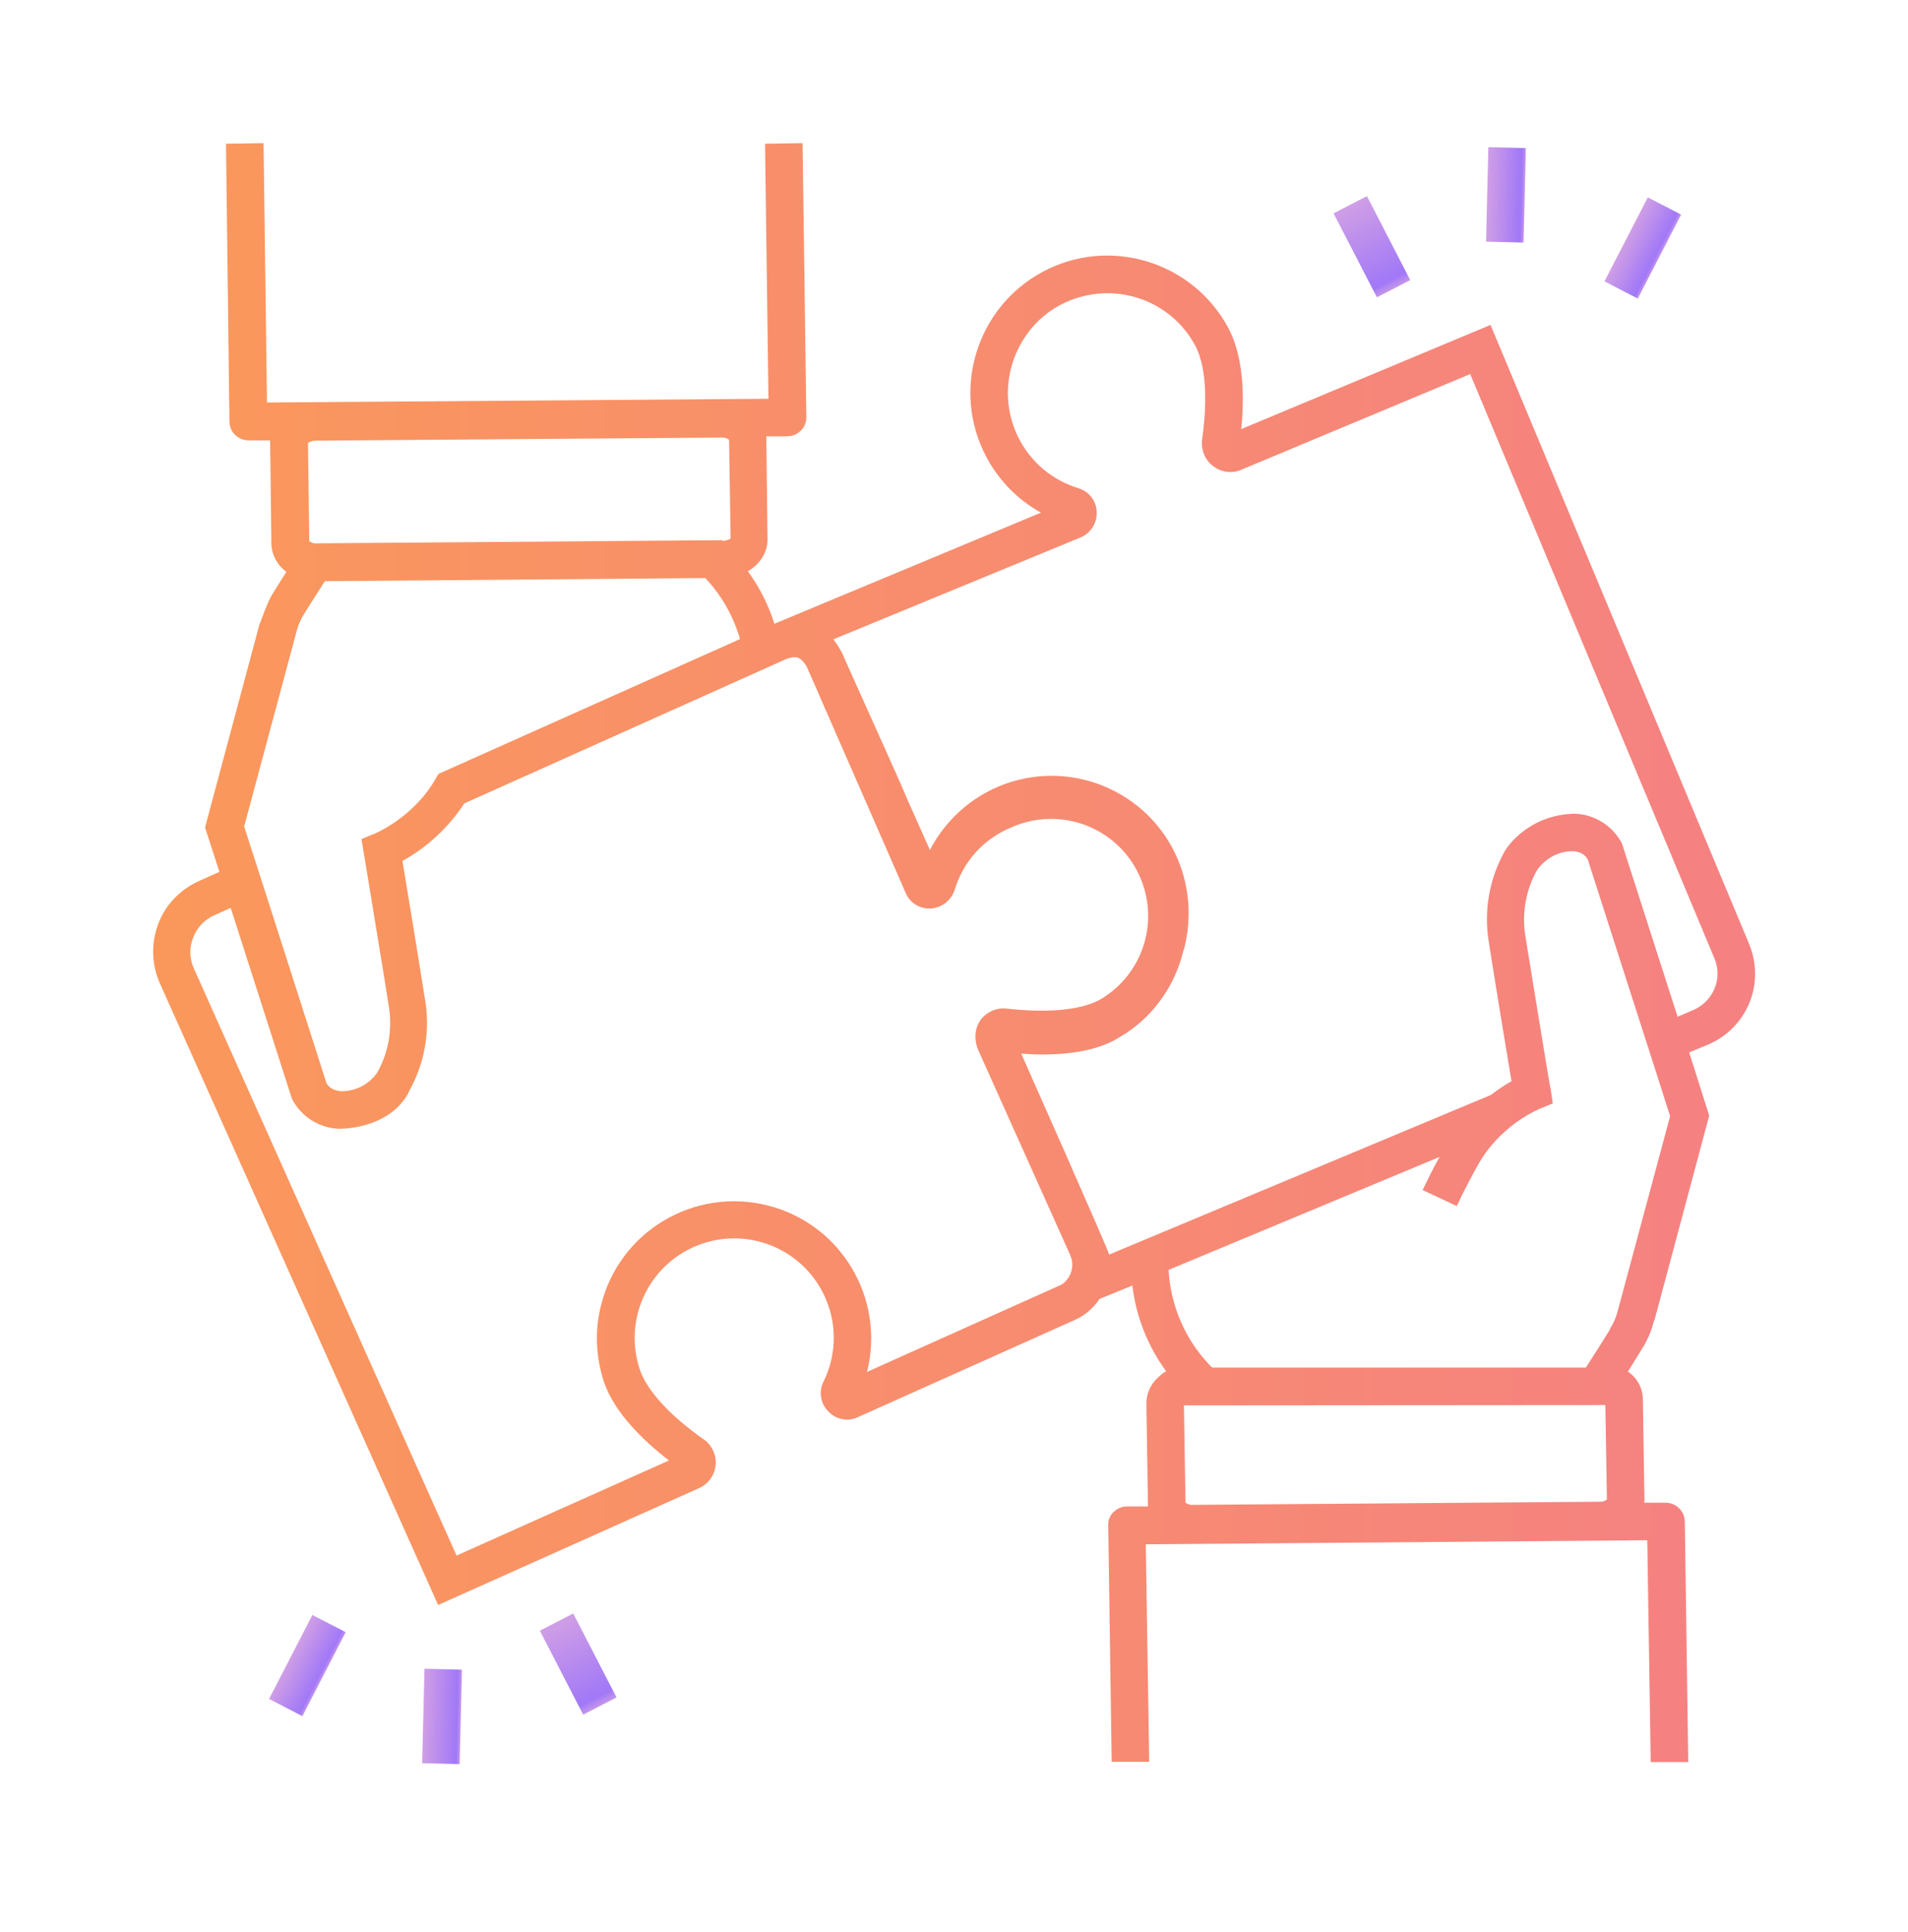 <svg width="80" height="81" viewBox="0 0 80 81" fill="none" xmlns="http://www.w3.org/2000/svg">
<g clip-path="url(#clip0_1_8407)">
<path d="M73.331 39.554L62.496 13.621L52.042 17.989C52.173 16.756 52.173 15.012 51.504 13.752C50.008 10.958 46.519 9.896 43.725 11.391C40.931 12.887 39.869 16.376 41.364 19.17C41.889 20.154 42.676 20.954 43.647 21.491L32.471 26.148C32.221 25.361 31.841 24.613 31.356 23.944C31.5 23.866 31.618 23.774 31.736 23.656C32.012 23.38 32.182 23.013 32.182 22.62L32.13 18.291H33.022C33.231 18.291 33.428 18.199 33.573 18.055C33.73 17.91 33.809 17.701 33.809 17.491L33.651 6L32.077 6.026L32.221 16.717L11.194 16.874L11.05 6L9.476 6.026L9.62 17.688C9.634 18.12 9.975 18.448 10.407 18.461H11.326C11.326 18.501 11.378 22.79 11.378 22.79C11.391 23.262 11.627 23.695 12.008 23.971L11.431 24.889C11.208 25.243 10.906 26.122 10.906 26.122H10.893L8.597 34.688L9.201 36.55L8.348 36.931C7.561 37.285 6.931 37.928 6.63 38.741C6.328 39.554 6.354 40.446 6.708 41.233L18.37 67.284L29.296 62.391C29.69 62.221 29.965 61.853 30.005 61.42C30.044 60.988 29.847 60.568 29.493 60.332C28.09 59.348 27.119 58.285 26.83 57.42C26.096 55.242 27.263 52.868 29.454 52.133C31.631 51.399 34.005 52.566 34.74 54.757C35.094 55.793 35.016 56.934 34.53 57.918C34.32 58.338 34.399 58.836 34.727 59.164C35.042 59.505 35.54 59.61 35.96 59.414L45.037 55.347C45.47 55.164 45.837 54.849 46.1 54.455L47.477 53.891C47.634 55.19 48.12 56.423 48.894 57.485C48.749 57.564 48.631 57.669 48.513 57.787C48.225 58.062 48.067 58.443 48.067 58.836L48.133 63.152H47.241C47.031 63.152 46.834 63.244 46.69 63.388C46.532 63.532 46.454 63.742 46.467 63.952L46.611 73.856H48.185L48.041 64.739L69.068 64.569L69.212 73.869H70.786L70.642 63.782C70.629 63.349 70.288 63.008 69.855 62.995H68.937C68.937 62.968 68.95 62.929 68.95 62.903L68.884 58.679C68.884 58.207 68.648 57.761 68.255 57.498C68.556 57.013 68.793 56.646 68.832 56.567C69.055 56.226 69.225 55.846 69.33 55.439L69.356 55.347H69.37L71.665 46.769L70.826 44.119L71.586 43.804C73.239 43.122 74.026 41.246 73.344 39.593C73.344 39.58 73.331 39.567 73.331 39.554ZM18.383 32.444L18.252 32.667C17.36 34.242 15.746 34.937 15.733 34.937L15.156 35.173C15.156 35.173 16.061 40.643 16.31 42.23C16.454 43.174 16.284 44.145 15.812 44.971C15.471 45.457 14.92 45.745 14.329 45.745C13.923 45.732 13.752 45.522 13.687 45.404L11.129 37.416L10.643 35.907L10.237 34.648L12.454 26.397C12.519 26.161 12.624 25.938 12.755 25.728C12.755 25.728 13.162 25.073 13.621 24.364L29.572 24.233C30.254 24.954 30.752 25.833 31.028 26.791L18.383 32.444ZM30.32 22.672H30.293V22.646L13.28 22.777C13.162 22.79 13.057 22.751 12.965 22.685V22.528L12.913 18.566C13.005 18.514 13.11 18.474 13.214 18.474L30.254 18.343C30.372 18.33 30.477 18.37 30.569 18.435L30.634 22.58C30.543 22.633 30.424 22.672 30.32 22.672ZM44.394 53.904L36.353 57.512C37.127 54.429 35.265 51.307 32.182 50.533C29.1 49.759 25.978 51.622 25.204 54.705C24.928 55.767 24.981 56.895 25.322 57.931C25.768 59.23 26.961 60.384 28.05 61.224L19.143 65.211L8.125 40.59C7.941 40.184 7.928 39.724 8.099 39.305C8.256 38.885 8.571 38.557 8.978 38.373L9.673 38.059L12.244 46.073C12.637 46.821 13.398 47.306 14.251 47.319C14.251 47.319 16.297 47.359 17.137 45.798V45.772C17.793 44.617 18.042 43.279 17.832 41.968C17.635 40.708 17.097 37.416 16.874 36.091C17.924 35.514 18.816 34.674 19.471 33.678L32.785 27.709C32.785 27.709 33.153 27.499 33.441 27.565C33.612 27.63 33.769 27.827 33.848 27.998L37.967 37.416C38.137 37.849 38.57 38.111 39.029 38.085C39.488 38.059 39.882 37.744 40.026 37.311C40.38 36.117 41.246 35.16 42.401 34.688C44.447 33.769 46.86 34.674 47.779 36.721C48.631 38.61 47.936 40.826 46.152 41.889C45.011 42.532 43.017 42.374 42.217 42.282C41.797 42.23 41.377 42.414 41.115 42.755C41.115 42.768 40.735 43.201 40.984 43.948L44.88 52.632C45.024 52.96 44.971 53.353 44.748 53.629C44.67 53.747 44.539 53.852 44.394 53.904ZM67.31 58.902L67.376 62.863C67.284 62.929 67.179 62.968 67.061 62.955L50.022 63.086C49.904 63.099 49.799 63.06 49.707 62.995L49.641 58.915L67.31 58.902ZM67.809 55.032C67.743 55.269 67.638 55.492 67.507 55.701V55.728C67.507 55.728 67.114 56.37 66.654 57.079L66.497 57.328H50.822L50.691 57.197C49.681 56.121 49.077 54.718 48.998 53.235L60.358 48.5C60.109 48.946 59.873 49.418 59.65 49.89L61.08 50.559C61.368 49.943 61.683 49.34 62.011 48.762C62.339 48.185 62.785 47.687 63.296 47.267C63.677 46.952 64.083 46.703 64.529 46.493L65.106 46.257L65.015 45.64C65.002 45.627 64.962 45.339 64.883 44.906C64.647 43.489 64.149 40.42 63.952 39.213C63.808 38.269 63.978 37.298 64.451 36.471C64.792 35.986 65.343 35.684 65.933 35.684C66.34 35.697 66.51 35.907 66.576 36.039L68.884 43.227L69.37 44.735L70.025 46.795L67.809 55.032ZM71.888 41.443C71.718 41.849 71.39 42.178 70.983 42.348L70.34 42.623L68.005 35.356C67.612 34.609 66.851 34.137 66.012 34.11C63.992 34.163 63.113 35.645 63.113 35.645C62.457 36.799 62.208 38.137 62.417 39.449C62.614 40.721 63.152 44.001 63.375 45.326C63.073 45.496 62.785 45.693 62.509 45.903L46.506 52.593C46.467 52.383 42.82 44.171 42.82 44.171C44.119 44.263 45.614 44.197 46.729 43.607L47.228 43.306C47.831 42.899 48.356 42.387 48.762 41.784L48.933 41.522C49.235 41.023 49.458 40.485 49.602 39.921C49.615 39.895 49.615 39.869 49.615 39.843H49.628C49.772 39.331 49.838 38.806 49.838 38.269C49.838 37.691 49.746 37.101 49.576 36.55C48.631 33.52 45.404 31.841 42.374 32.785C40.918 33.245 39.698 34.268 38.99 35.632L38.059 33.546C37.757 32.799 35.75 28.391 35.304 27.368C35.199 27.171 35.081 26.974 34.937 26.804L45.312 22.528C45.745 22.344 46.008 21.911 45.981 21.452C45.968 20.993 45.654 20.599 45.221 20.468C43.017 19.799 41.771 17.478 42.44 15.261C42.505 15.051 42.584 14.854 42.676 14.657C43.188 13.582 44.132 12.768 45.286 12.454C47.175 11.916 49.182 12.755 50.113 14.487C50.73 15.641 50.52 17.622 50.402 18.422C50.35 18.855 50.52 19.275 50.861 19.537C51.202 19.799 51.648 19.865 52.042 19.694L61.644 15.681L71.875 40.157C72.059 40.564 72.059 41.036 71.888 41.443Z" fill="url(#paint0_linear_1_8407)"/>
<path d="M24.034 67.639L22.635 68.361L24.452 71.881L25.851 71.159L24.034 67.639Z" fill="url(#paint1_linear_1_8407)"/>
<path d="M13.098 67.702L11.281 71.222L12.68 71.944L14.496 68.424L13.098 67.702Z" fill="url(#paint2_linear_1_8407)"/>
<path d="M17.797 69.957L17.7 73.917L19.273 73.955L19.37 69.995L17.797 69.957Z" fill="url(#paint3_linear_1_8407)"/>
<path d="M57.314 8.222L55.915 8.944L57.732 12.464L59.13 11.742L57.314 8.222Z" fill="url(#paint4_linear_1_8407)"/>
<path d="M69.09 8.275L67.273 11.795L68.672 12.517L70.489 8.997L69.09 8.275Z" fill="url(#paint5_linear_1_8407)"/>
<path d="M62.405 6.17L62.308 10.13L63.882 10.169L63.979 6.208L62.405 6.17Z" fill="url(#paint6_linear_1_8407)"/>
</g>
<defs>
<linearGradient id="paint0_linear_1_8407" x1="6.421" y1="39.934" x2="73.59" y2="39.934" gradientUnits="userSpaceOnUse">
<stop stop-color="#FA985B"/>
<stop offset="1" stop-color="#F58182"/>
</linearGradient>
<linearGradient id="paint1_linear_1_8407" x1="23.343" y1="68.017" x2="25.142" y2="71.503" gradientUnits="userSpaceOnUse">
<stop stop-color="#CF9EE6"/>
<stop offset="0.906" stop-color="#A178F7"/>
<stop offset="1" stop-color="#C495EA"/>
</linearGradient>
<linearGradient id="paint2_linear_1_8407" x1="12.196" y1="69.466" x2="13.581" y2="70.181" gradientUnits="userSpaceOnUse">
<stop stop-color="#CF9EE6"/>
<stop offset="0.906" stop-color="#A178F7"/>
<stop offset="1" stop-color="#C495EA"/>
</linearGradient>
<linearGradient id="paint3_linear_1_8407" x1="17.756" y1="71.937" x2="19.314" y2="71.975" gradientUnits="userSpaceOnUse">
<stop stop-color="#CF9EE6"/>
<stop offset="0.906" stop-color="#A178F7"/>
<stop offset="1" stop-color="#C495EA"/>
</linearGradient>
<linearGradient id="paint4_linear_1_8407" x1="56.623" y1="8.6" x2="58.422" y2="12.086" gradientUnits="userSpaceOnUse">
<stop stop-color="#CF9EE6"/>
<stop offset="0.906" stop-color="#A178F7"/>
<stop offset="1" stop-color="#C495EA"/>
</linearGradient>
<linearGradient id="paint5_linear_1_8407" x1="68.189" y1="10.038" x2="69.574" y2="10.753" gradientUnits="userSpaceOnUse">
<stop stop-color="#CF9EE6"/>
<stop offset="0.906" stop-color="#A178F7"/>
<stop offset="1" stop-color="#C495EA"/>
</linearGradient>
<linearGradient id="paint6_linear_1_8407" x1="62.364" y1="8.15" x2="63.923" y2="8.188" gradientUnits="userSpaceOnUse">
<stop stop-color="#CF9EE6"/>
<stop offset="0.906" stop-color="#A178F7"/>
<stop offset="1" stop-color="#C495EA"/>
</linearGradient>
<clipPath id="clip0_1_8407">
<rect width="68" height="68" fill="white" transform="translate(6 6)"/>
</clipPath>
</defs>
</svg>
